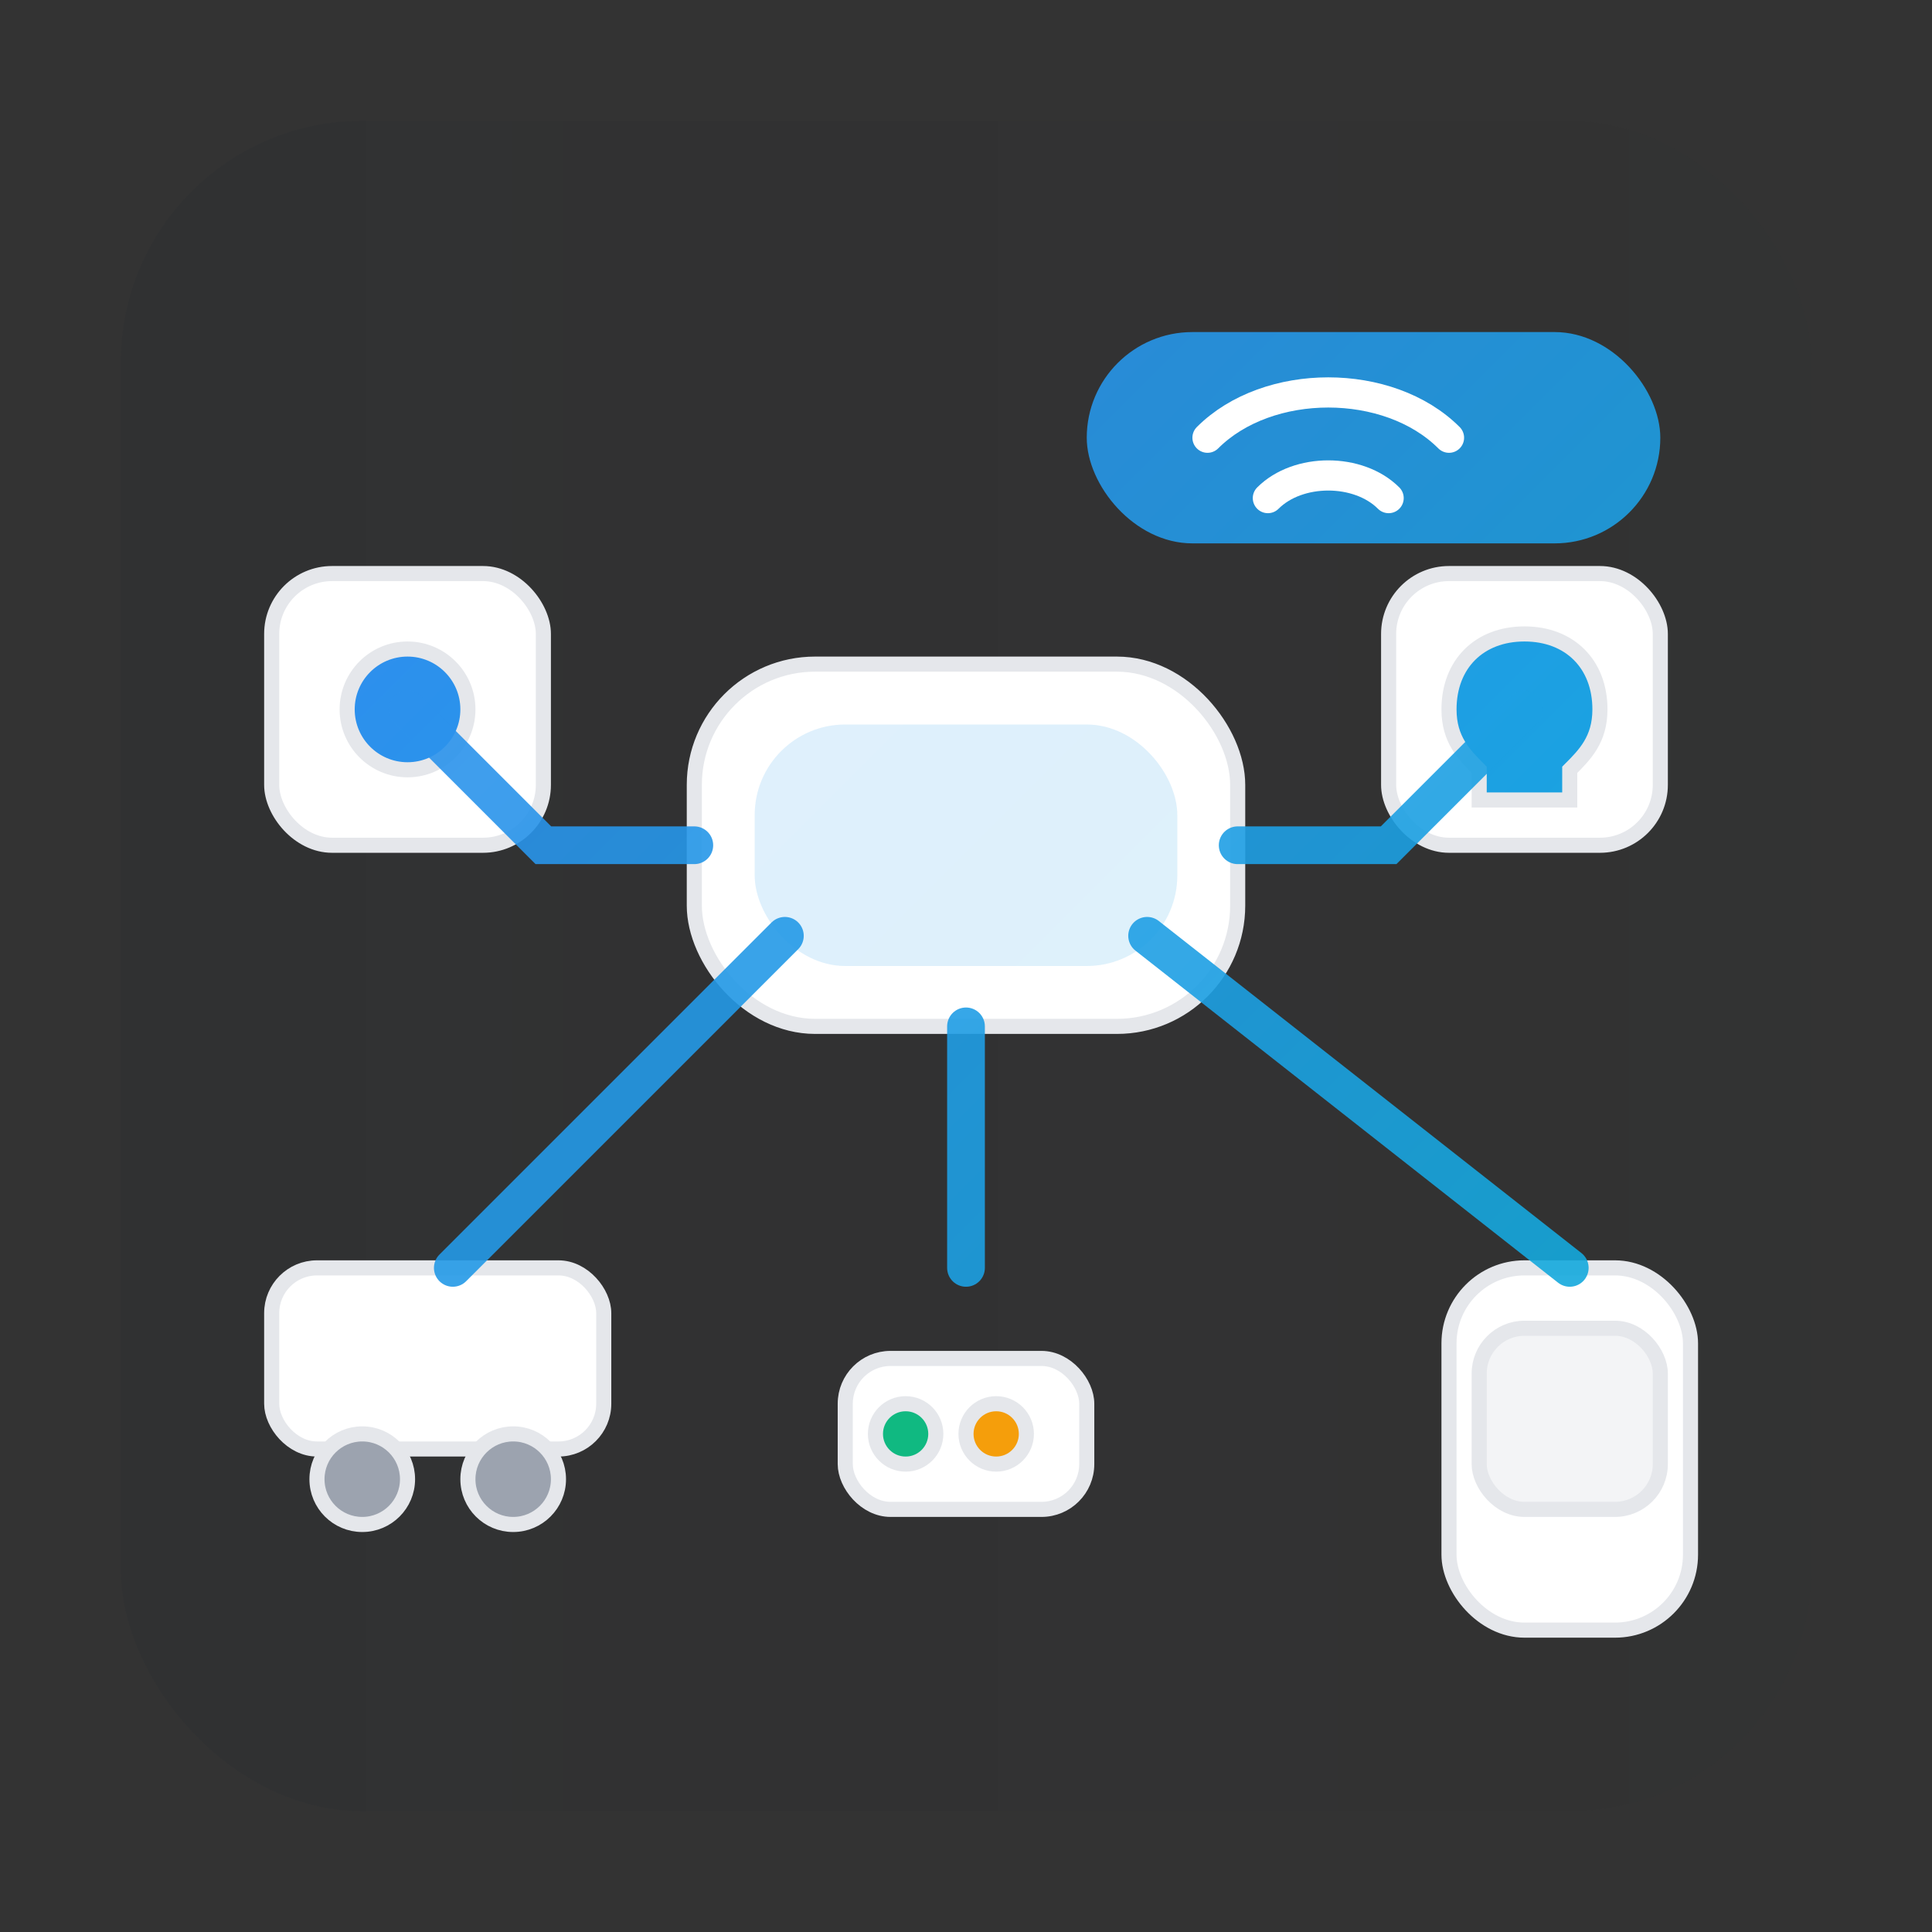 <?xml version="1.0" encoding="UTF-8"?>
<svg width="128" height="128" viewBox="0 0 128 128" fill="none" xmlns="http://www.w3.org/2000/svg" role="img" aria-label="IoT icon">
  <rect x="0" y="0" width="128" height="128" fill="#333333" stroke="none"/>
  <defs>
    <linearGradient id="iot-g1" x1="0" y1="0" x2="128" y2="128" gradientUnits="userSpaceOnUse">
      <stop offset="0" stop-color="#3B82F6"/>
      <stop offset="1" stop-color="#06B6D4"/>
    </linearGradient>
    <linearGradient id="iot-bg" x1="0" y1="0" x2="128" y2="0" gradientUnits="userSpaceOnUse">
      <stop offset="0" stop-color="#111827" stop-opacity="0.08"/>
      <stop offset="1" stop-color="#111827" stop-opacity="0.02"/>
    </linearGradient>
  </defs>

  <!-- Background card -->
  <rect x="8" y="8" width="112" height="112" rx="16" fill="url(#iot-bg)"/>

  <!-- Central hub (cloud/gateway) -->
  <g>
    <rect x="46" y="44" width="36" height="24" rx="8" fill="#FFFFFF" stroke="#E5E7EB"/>
    <rect x="50" y="48" width="28" height="16" rx="6" fill="url(#iot-g1)" opacity="0.15"/>
  </g>

  <!-- Devices: thermostat, light, car, watch, sensor -->
  <g stroke="#E5E7EB" fill="#FFFFFF">
    <!-- thermostat -->
    <rect x="18" y="38" width="18" height="18" rx="4"/>
    <circle cx="27" cy="47" r="4" fill="url(#iot-g1)"/>
    <!-- light -->
    <rect x="92" y="38" width="18" height="18" rx="4"/>
    <path d="M101 42c3 0 5 2 5 5 0 2-1 3-2 4v2h-6v-2c-1-1-2-2-2-4 0-3 2-5 5-5z" fill="url(#iot-g1)"/>
    <!-- car -->
    <rect x="18" y="84" width="22" height="12" rx="3"/>
    <circle cx="24" cy="98" r="3" fill="#9CA3AF"/>
    <circle cx="34" cy="98" r="3" fill="#9CA3AF"/>
    <!-- watch -->
    <rect x="96" y="84" width="16" height="24" rx="5"/>
    <rect x="98" y="88" width="12" height="12" rx="3" fill="#F3F4F6"/>
    <!-- sensor node -->
    <rect x="56" y="90" width="16" height="10" rx="3"/>
    <circle cx="60" cy="95" r="2" fill="#10B981"/>
    <circle cx="66" cy="95" r="2" fill="#F59E0B"/>
  </g>

  <!-- Connectivity lines -->
  <g stroke="url(#iot-g1)" stroke-width="2.5" stroke-linecap="round" fill="none" opacity="0.9">
    <path d="M46 56 H36 L27 47"/>
    <path d="M82 56 H92 L101 47"/>
    <path d="M64 68 V84"/>
    <path d="M52 62 L30 84"/>
    <path d="M76 62 L104 84"/>
  </g>

  <!-- Wireless chip -->
  <rect x="72" y="22" width="38" height="14" rx="7" fill="url(#iot-g1)" opacity="0.9"/>
  <path d="M80 29c4-4 12-4 16 0m-12 4c2-2 6-2 8 0" stroke="#FFFFFF" stroke-width="2" stroke-linecap="round"/>
</svg>


